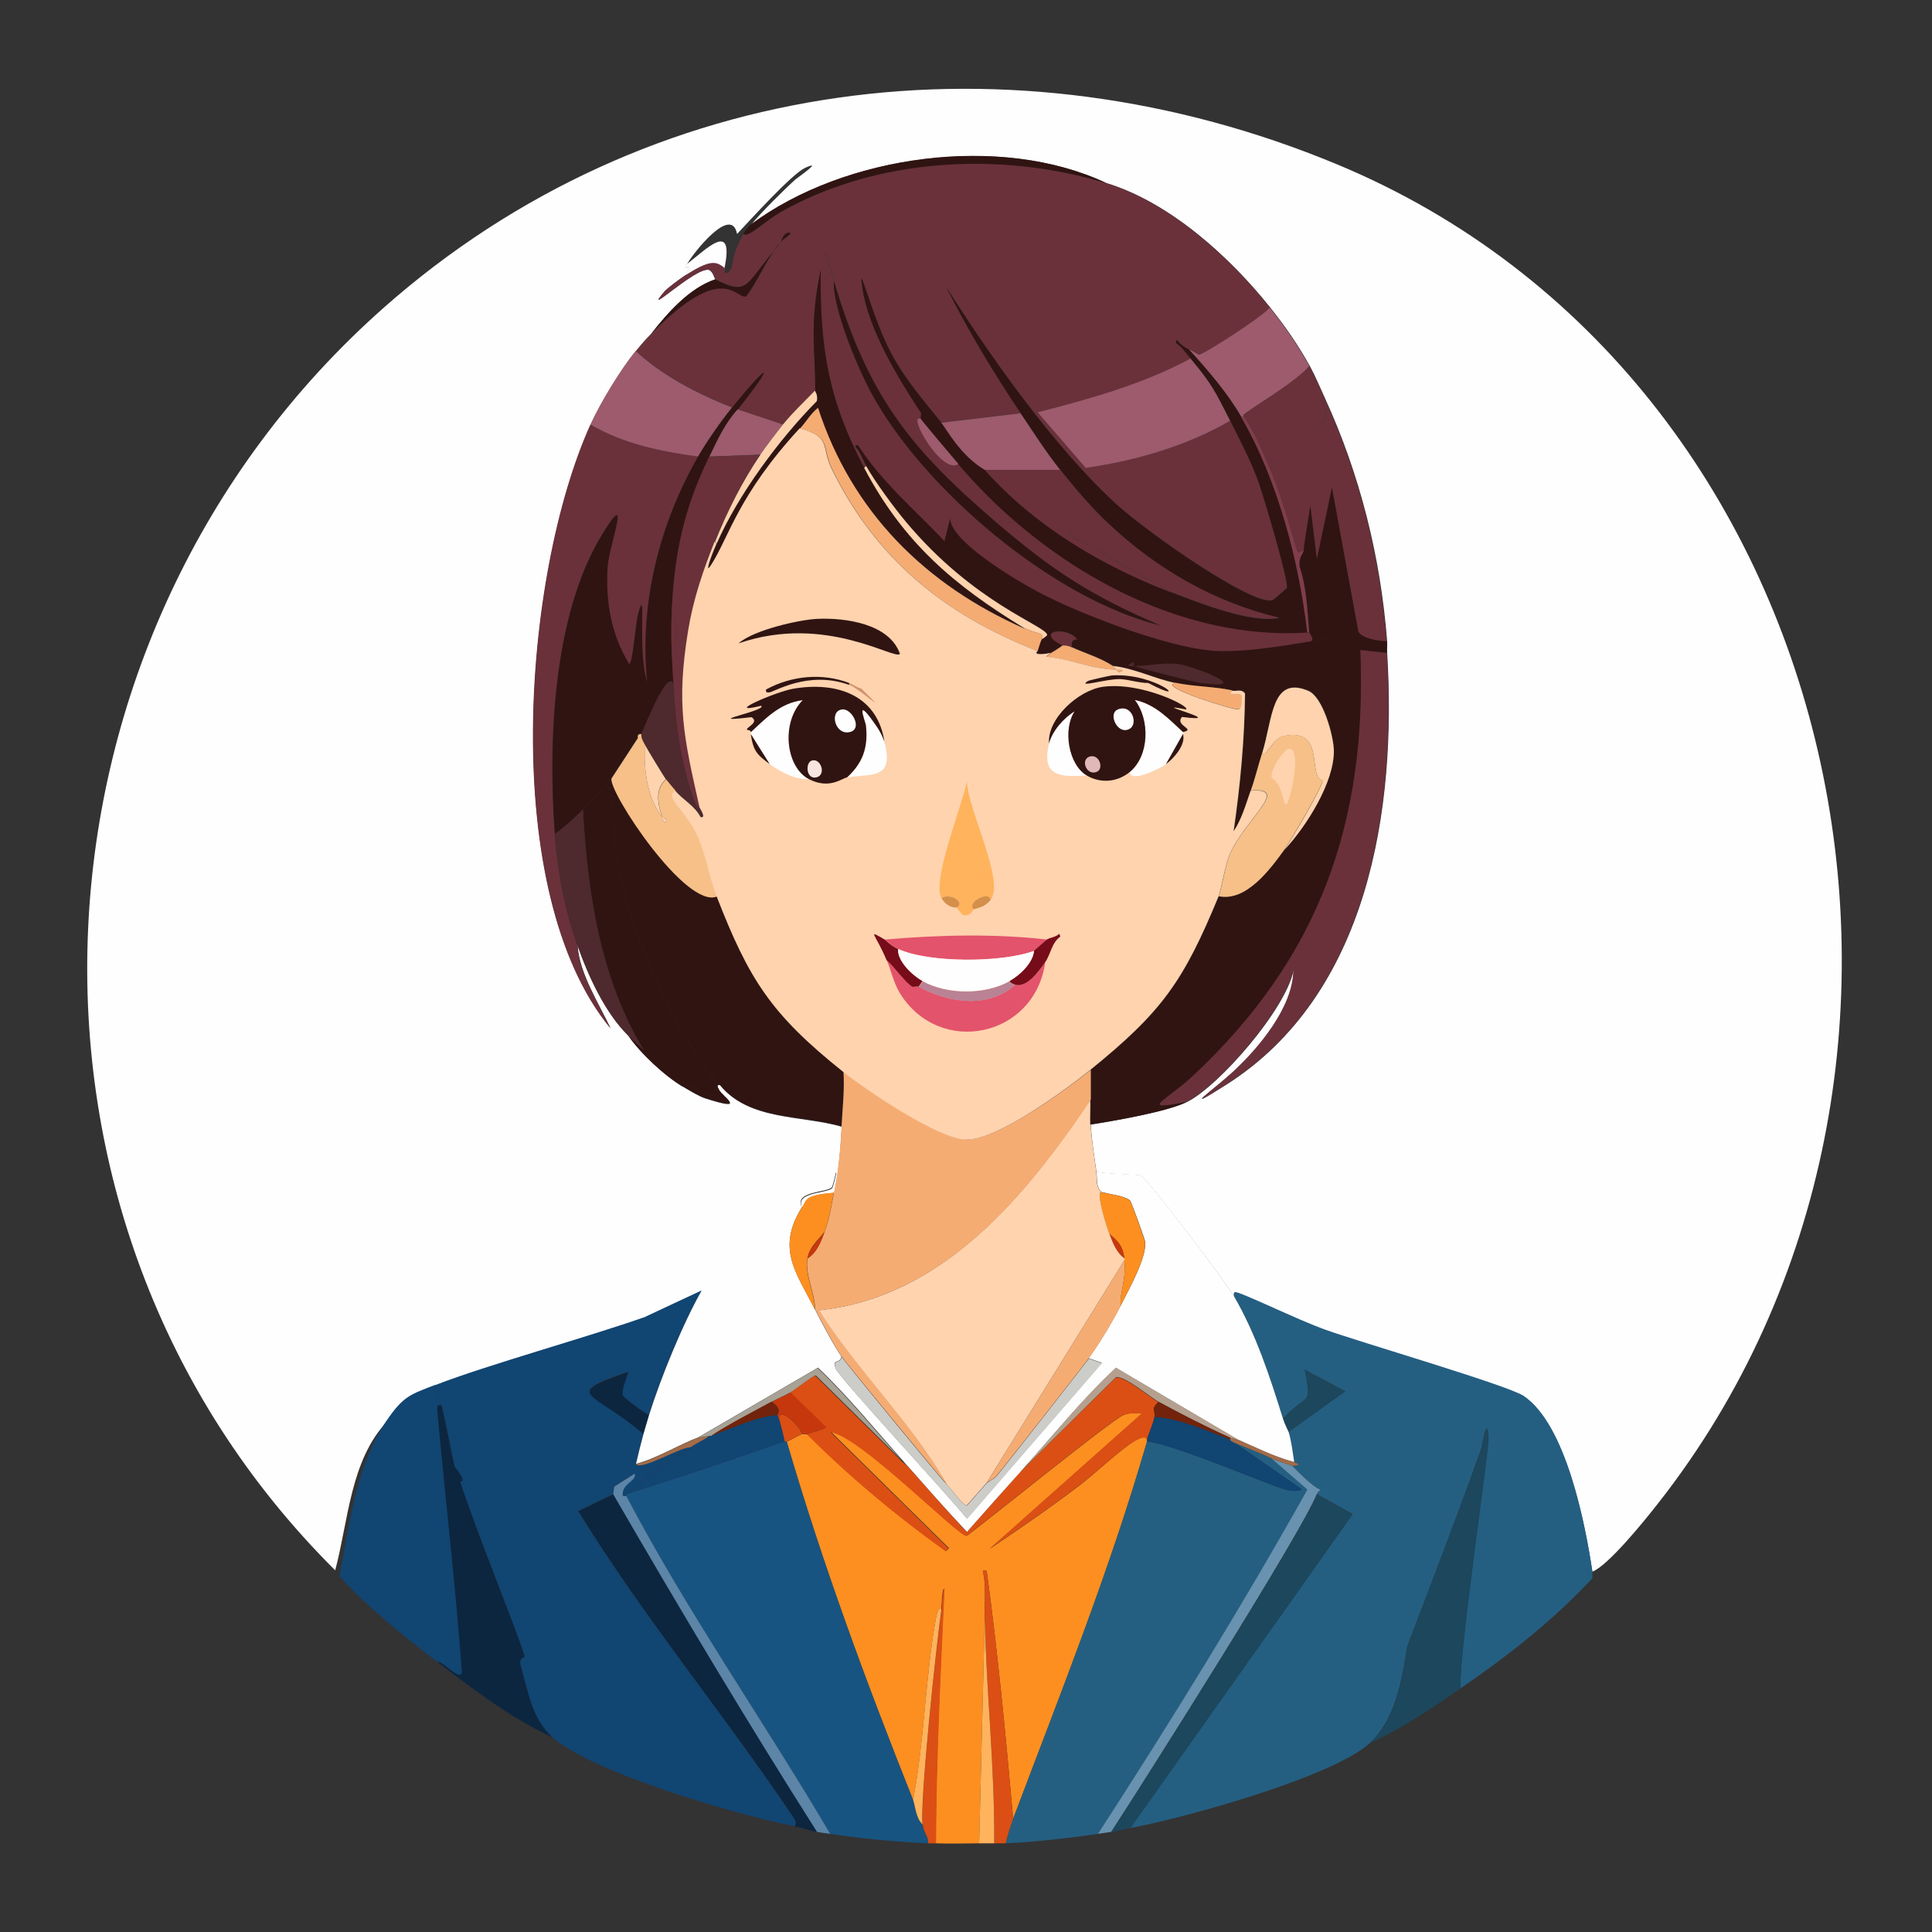 <svg xmlns="http://www.w3.org/2000/svg" id="Layer_1" viewBox="0 0 100 100"><rect x="0" y="0" width="100" height="100" fill="#333333" stroke="none"/><defs><style>      .cls-1 {        fill: #185481;      }      .cls-2 {        fill: #a46c48;      }      .cls-3 {        fill: #6a313a;      }      .cls-4 {        fill: #d48f4b;      }      .cls-5 {        fill: #fed3ae;      }      .cls-6 {        fill: #1c475d;      }      .cls-7 {        fill: #ba8295;      }      .cls-8 {        fill: #803d4b;      }      .cls-9 {        fill: #e3536b;      }      .cls-10 {        fill: #6892af;      }      .cls-11 {        fill: #245f82;      }      .cls-12 {        fill: #760c19;      }      .cls-13 {        fill: #a8a295;      }      .cls-14 {        fill: #9d5b6d;      }      .cls-15 {        fill: #d0936b;      }      .cls-16 {        fill: #0c2640;      }      .cls-17 {        fill: #f5ac73;      }      .cls-18 {        fill: #e1b8b8;      }      .cls-19 {        fill: #f8e5df;      }      .cls-20 {        fill: #fefeff;      }      .cls-21 {        fill: #ffb35c;      }      .cls-22 {        fill: #fd8f20;      }      .cls-23 {        fill: #db4f14;      }      .cls-24 {        fill: #f6c088;      }      .cls-25 {        fill: #b5a08f;      }      .cls-26 {        fill: #ccccc9;      }      .cls-27 {        fill: #4e292d;      }      .cls-28 {        fill: #5c85a7;      }      .cls-29 {        fill: #73230b;      }      .cls-30 {        fill: #114572;      }      .cls-31 {        fill: #c7370d;      }      .cls-32 {        fill: #301412;      }    </style></defs><g id="Generative_Object"><g><path class="cls-20" d="M82.42,81.35c-.38-2.5-1.37-7.61-3.56-9.08-.8-.54-8.51-2.79-10.25-3.42-1.49-.53-4.44-1.99-4.69-1.95-.07.01-.05.14-.05.2-.41-.71-4.47-6.1-4.83-6.25-.17-.07-1.68-.06-2.29-.2-.11-.8-.25-1.63-.29-2.44,1.27-.2,3.96-.67,4.98-1.17,1.65-.82,5.14-4.82,5.52-6.84,0,1.94-1.83,4.11-3.22,5.37-.87.78-2.77,2.16-.29.59,7.39-4.68,8.85-14.27,8.35-22.36-.01-.19.01-.39,0-.59-.34-4.38-1.4-8.63-3.22-12.6-.26-.56-.48-1.11-.78-1.66-.61-1.1-1.27-2.05-2.05-3.03-2.1-2.63-5.2-5.45-8.5-6.45-5.44-2.55-13.5-1.46-18.36,2.15.44-.56,1.73-1.84,2.29-2.34.08-.07,1.49-1.05.49-.59-.69.32-2.82,2.68-3.52,3.42-.29-1.52-2.25.96-2.59,1.56-.28.51.45-.29-.1.59-.23.14-.95.68-1.07.83-1.23,1.45,1.58-1.26,2.29-1.12.2.04.32.47.34.49-1.36.47-2.45,1.73-3.32,2.83-.35.35-.47.5-.78.88-.78.96-1.83,2.68-2.34,3.81-3.51,7.76-4.78,24.21,1.03,31.25-.6-1.27-1.63-2.86-1.71-4.3.56,1.59,1.43,3.5,2.64,4.69.62.9,1.89,2.09,2.83,2.64.31.18.79.48,1.12.59,2.27.73.91-.06.73-.44-.07-.15-.14-.27.05-.24,1.52,1.85,4.17,1.54,6.3,2.15-.07,1.19-.14,2.2-.39,3.42-1.55.14-1.38.34-1.66.78-.41-.84,1.32-.74,1.56-1.03.03-.03.22-.75.2-.78-.07-.09-2.19.1-2.29.15-.41.16-4.2,5.21-4.64,5.96l-2.93,1.37c-3.01,1.05-8.22,2.49-10.84,3.52-1.33.52-1.66.57-2.54,1.86-1.91,2.01-2.01,5.16-2.69,7.71C-.97,63.07.72,32.85,19.87,15.92,33.57,3.81,52.42,1.54,69.19,8.5c26.58,11.03,34.27,46.84,16.65,69.29-.75.96-2.6,3.24-3.42,3.56Z"></path><g><g><path class="cls-11" d="M82.42,81.35v.34c-2.04,2.19-4.37,4.02-6.84,5.71-.04-2.14,1.51-12.38,1.46-13.04-.09-1.17-.32.49-.39.68-1.22,3.4-2.51,6.78-3.81,10.16-.28,1.74-.61,3.8-1.95,5.03-1.9,1.74-9.64,3.89-12.4,4.39l11.52-16.26-1.86-1.03c.04-.11.11-.17.2-.24-.49-.16-1.38-1.17-1.46-1.22.65-.07.1-.17.1-.2-.08-.51-.15-1.06-.29-1.56l2.93-2.1-2.1-1.12c.4,2.01.11,1.17-1.12,2.54-.68-2.18-1.39-4.36-2.54-6.35,0-.06-.02-.19.05-.2.25-.04,3.2,1.42,4.69,1.95,1.75.63,9.45,2.88,10.25,3.42,2.19,1.47,3.19,6.59,3.56,9.08Z"></path><path class="cls-30" d="M33.4,68.16c-.21.26-.77,2.32-.88,2.83-3.54,1.22-1.84.97.78,3.22-.14.51-.27,1.05-.39,1.56.35.32,2.27-.87,2.83-.88-1.13.77-2.29,1.55-3.32,2.44v.1s-.15.04-.2-.05c-.03-.64.73-.7.63-1.12l-1.07.68-.05.39-1.81.88c3.34,5.44,7.52,10.46,11.08,15.77.1.15.27.34.1.54-2.92-.57-10.4-2.75-12.5-4.59-1.06-.93-1.29-2.43-1.66-3.76-.11-.39.24-.32.2-.49-.29-1.02-2.57-6.63-3.32-8.98-.02-.06.43.11-.29-.78-.24-1.06-.41-2.13-.68-3.17-.09-.36-.27-.7-.29-1.07,2.62-1.02,7.83-2.46,10.84-3.52Z"></path><path class="cls-22" d="M59.37,74.51s0,.07,0,.1c-1.92,6.65-4.49,13.07-6.93,19.53-.38-4.29-.79-8.58-1.37-12.84h-.2c.19.81.08,1.67.1,2.49l-.29,11.62c-.76,0-1.48.03-2.25,0,.02-4.4.24-8.81.44-13.18-.12,0-.13.97-.15,1.07-.19-.08-.26.33-.29.54-.52,2.85-.6,6.43-1.17,9.33-2.43-6.1-4.7-12.25-6.54-18.55.14-.05.64-.34.78-.39.07-.03.22.03.29,0,2.22,2.22,4.63,4.23,7.18,6.05l.15-.15-6.1-6.01c1.53.21,6.59,5.4,7.03,5.37,1.23-.91,7.51-6.02,8.11-6.25.34-.13.62-.1.98-.1l-7.91,7.03c1.59-1.07,3.17-2.16,4.69-3.32,1.15-.88,3.23-2.97,3.47-2.34Z"></path><path class="cls-1" d="M40.62,74.61s.07.01.1,0c1.84,6.31,4.11,12.46,6.54,18.55.11.28.14.95.49,1.27.04.44.29.59.29.98-1.68-.08-3.42-.24-5.08-.49-3.43-5.85-7.39-11.47-10.55-17.48v-.1c2.75-.86,5.48-1.79,8.2-2.73Z"></path><path class="cls-11" d="M63.96,74.71c.62.26,1.25.48,1.86.78l1.86,1.61c-3.4,6.07-7.06,11.98-10.84,17.82-1.58.22-3.19.42-4.79.49.11-.41.24-.87.39-1.27,2.44-6.46,5.01-12.88,6.93-19.53,1.63.2,6.62,2.42,7.37,2.54.25.04.74.01.59-.1l-3.37-2.34Z"></path><path class="cls-30" d="M22.85,72.75c-.23-.04-.22.1-.2.34.41,4.49.94,8.98,1.27,13.48-.14.48-.94-.58-1.27-.54-1.79-1.37-3.55-2.77-5.08-4.44.53-2.7.85-5.74,2.44-8.06.88-1.28,1.21-1.34,2.54-1.86.03.38.2.71.29,1.07Z"></path><path class="cls-16" d="M22.85,72.75c.27,1.05.44,2.12.68,3.17.72.89.27.72.29.78.75,2.35,3.03,7.96,3.32,8.98.05.17-.3.09-.2.49.37,1.33.6,2.83,1.66,3.76-2.17-1.01-4.07-2.46-5.96-3.91.33-.04,1.13,1.02,1.27.54-.33-4.5-.86-8.99-1.27-13.48-.02-.24-.04-.39.2-.34Z"></path><path class="cls-6" d="M75.59,87.4c-1.5,1.03-3.02,2.07-4.69,2.83,1.34-1.23,1.68-3.29,1.95-5.03,1.29-3.37,2.59-6.76,3.81-10.16.07-.19.31-1.85.39-.68.05.65-1.5,10.9-1.46,13.04Z"></path><path class="cls-16" d="M42.29,94.82c-.39-.06-.79-.22-1.17-.29.17-.19,0-.39-.1-.54-3.57-5.31-7.74-10.33-11.08-15.77l1.81-.88c3.41,5.89,6.9,11.73,10.55,17.48Z"></path><path class="cls-6" d="M58.5,94.63c-.32.06-.65.14-.98.2,1.91-2.94,9.86-15.48,10.64-17.48l1.86,1.03-11.52,16.26Z"></path><path class="cls-10" d="M66.89,75.88c.08.05.98,1.06,1.46,1.22-.08.08-.15.13-.2.24-.79,2-8.73,14.54-10.64,17.48-.23.04-.45.06-.68.1,3.78-5.84,7.44-11.75,10.84-17.82l-1.86-1.61c.26.13.89.28,1.07.39Z"></path><path class="cls-28" d="M32.42,77.44c3.16,6.01,7.11,11.63,10.55,17.48-.22-.03-.46-.06-.68-.1-3.65-5.75-7.14-11.59-10.55-17.48l.05-.39,1.07-.68c.09.42-.66.48-.63,1.12.04.09.19.03.2.05Z"></path><path class="cls-23" d="M52.44,94.14c-.15.4-.28.85-.39,1.27-.19,0-.39,0-.59,0,.03-3.88-.4-7.75-.49-11.62-.02-.82.09-1.68-.1-2.49h.2c.58,4.26.99,8.55,1.37,12.84Z"></path><path class="cls-23" d="M48.44,95.41c-.13,0-.26,0-.39,0,0-.39-.25-.54-.29-.98-.14-1.33.69-9.22.98-11.13.01-.1.03-1.07.15-1.07-.2,4.38-.42,8.79-.44,13.18Z"></path><path class="cls-21" d="M51.46,95.41c-.26,0-.53,0-.78,0l.29-11.62c.09,3.87.52,7.74.49,11.62Z"></path><path class="cls-30" d="M33.59,73.24c-.24-.09-1.34-.93-1.37-1.03-.08-.28.21-.86.29-1.22.11-.51.67-2.57.88-2.83l2.93-1.37c-.98,1.7-2.15,4.56-2.73,6.45Z"></path><path class="cls-6" d="M66.7,74.12s-.2-.39-.29-.68c1.23-1.36,1.52-.53,1.12-2.54l2.1,1.12-2.93,2.1Z"></path><path class="cls-30" d="M40.23,73.24c.07.27.09.18.1.2.1.39.22.78.29,1.17-2.72.95-5.45,1.87-8.2,2.73,1.03-.89,2.19-1.67,3.32-2.44.32-.22.67-.35.98-.59.03-.01.07.01.1,0,1.1-.39,2.28-.98,3.42-1.07Z"></path><path class="cls-16" d="M32.52,71c-.08.36-.37.94-.29,1.22.03.1,1.12.94,1.37,1.03-.1.31-.21.67-.29.98-2.62-2.25-4.32-2-.78-3.22Z"></path><path class="cls-23" d="M46.87,75.78c1.06,1.17,2.09,2.37,3.17,3.52.93-1.04,1.85-2.09,2.78-3.12l4.93-4.88c.44-.09,1.78,1.04,2.2,1.27-.42.4-.13.45-.2.78-.09.43-.27.76-.39,1.17-.23-.62-2.31,1.47-3.47,2.34-1.52,1.16-3.1,2.25-4.69,3.32l7.91-7.03c-.35,0-.63-.03-.98.1-.6.23-6.87,5.34-8.11,6.25-.44.03-5.5-5.16-7.03-5.37l6.1,6.01-.15.15c-2.55-1.82-4.96-3.84-7.18-6.05.32-.12.66-.2.98-.34l-1.86-1.81c.2-.11,1.19-.89,1.32-.88l4.64,4.59Z"></path><path class="cls-30" d="M63.67,74.51s-.03.06.29.2l3.37,2.34c.15.11-.33.14-.59.1-.76-.12-5.74-2.34-7.37-2.54,0-.03,0-.07,0-.1.12-.41.3-.74.39-1.17,1.18.05,2.75.72,3.91,1.17Z"></path><path class="cls-21" d="M48.73,83.3c-.28,1.92-1.11,9.8-.98,11.13-.35-.32-.38-.99-.49-1.27.57-2.9.65-6.48,1.17-9.33.04-.21.1-.62.29-.54Z"></path><path class="cls-31" d="M40.92,72.07l1.86,1.81c-.32.14-.65.22-.98.34-.07.03-.22-.03-.29,0,0-.28-1.17-1.49-1.17-.78,0-.01-.03.07-.1-.2-.01-.04.3-.27-.29-.68.32-.17.66-.31.98-.49Z"></path><path class="cls-23" d="M41.5,74.22c-.14.05-.64.34-.78.39-.03.01-.07-.01-.1,0-.08-.39-.19-.79-.29-1.17,0-.71,1.17.5,1.17.78Z"></path><g><path class="cls-20" d="M41.5,62.5c-1.32,2.13-.31,3.34.68,5.27.33.65.99,1.9,1.37,2.44-.06.42-.51.08-.29.63.19.48,5.95,6.69,6.79,7.76l6.98-8.06-.68-.24c.61-.86,1.18-1.8,1.66-2.73.4-.8,1.32-2.42,1.27-3.27,0-.11-.71-2.06-.78-2.15-.21-.24-1.1-.35-1.46-.44-.33-.23-.24-.7-.29-1.07.62.14,2.12.12,2.29.2.37.15,4.42,5.54,4.83,6.25,1.15,1.98,1.86,4.17,2.54,6.35.09.29.28.65.29.68.15.5.21,1.05.29,1.56-1.02-.27-1.97-.75-2.93-1.17l-6.3-3.71c-1.78,1.66-3.3,3.57-4.93,5.37-.93,1.03-1.86,2.08-2.78,3.12-1.09-1.15-2.12-2.34-3.17-3.52-1.5-1.67-2.91-3.43-4.54-4.98l-6.2,3.61c-.97.36-2.13,1.08-3.22,1.37.12-.51.25-1.05.39-1.56.09-.31.2-.67.29-.98.59-1.89,1.75-4.74,2.73-6.45.43-.75,4.23-5.79,4.64-5.96.11-.04,2.23-.24,2.29-.15.02.03-.17.75-.2.78-.24.29-1.97.19-1.56,1.03Z"></path><path class="cls-22" d="M43.16,61.72c-.14.7-.23,1.37-.49,2.05-.4.5-.77.77-.88,1.37-.15.83.39,1.82.39,2.64-.99-1.93-2-3.14-.68-5.27.28-.45.11-.64,1.66-.78Z"></path><path class="cls-2" d="M64.06,74.51c.96.42,1.91.9,2.93,1.17,0,.03.55.12-.1.2-.19-.11-.81-.26-1.07-.39-.61-.3-1.23-.52-1.86-.78-.32-.13-.28-.19-.29-.2v-.1c.08.04.31.06.39.1Z"></path><path class="cls-2" d="M36.72,74.32c-.31.23-.66.37-.98.59-.56,0-2.48,1.2-2.83.88,1.09-.29,2.25-1.01,3.22-1.37.12-.04.47-.05.59-.1Z"></path><path class="cls-26" d="M49.02,76.86c.31.33.85,1.09,1.03,1.07l1.03-1.17c.15-.12.36-.2.49-.34.3-.34,4.55-5.77,4.79-6.1l.68.24-6.98,8.06c-.84-1.07-6.6-7.28-6.79-7.76-.22-.56.23-.22.29-.63.27.38,4.93,6.07,5.47,6.64Z"></path><path class="cls-22" d="M57.03,61.72c.36.08,1.25.19,1.46.44.08.09.77,2.03.78,2.15.05.85-.87,2.47-1.27,3.27-.05-.72.29-1.19.2-2.34,0-.03,0-.07,0-.1-.08-.56-.23-.83-.78-1.27-.28-.73-.7-2.27-.39-2.15Z"></path><path class="cls-25" d="M64.06,74.51c-.08-.04-.31-.06-.39-.1-1.24-.56-2.51-1.21-3.71-1.86-.42-.23-1.76-1.36-2.2-1.27l-4.93,4.88c1.63-1.81,3.15-3.71,4.93-5.37l6.3,3.71Z"></path><path class="cls-13" d="M46.87,75.78l-4.64-4.59c-.13-.01-1.12.77-1.32.88-.31.17-.66.32-.98.49-1.05.57-2.12,1.11-3.12,1.76-.03.01-.07-.01-.1,0-.12.04-.47.05-.59.1l6.2-3.61c1.63,1.55,3.04,3.31,4.54,4.98Z"></path><path class="cls-31" d="M58.2,65.14c-.43-.31-.61-.8-.78-1.27.55.44.7.71.78,1.27Z"></path><path class="cls-29" d="M63.67,74.41v.1c-1.15-.46-2.72-1.12-3.91-1.17.07-.33-.23-.38.2-.78,1.2.65,2.47,1.3,3.71,1.86Z"></path><path class="cls-29" d="M40.23,73.24c-1.13.09-2.32.68-3.42,1.07,1-.64,2.08-1.19,3.12-1.76.59.41.28.64.29.68Z"></path></g></g><g><path class="cls-3" d="M57.23,9.47c3.29,1,6.4,3.81,8.5,6.45-.33.46-3.44,2.44-3.66,2.44-.03,0-.26-.18-.54-.29-.28-.12-.44-.27-.63-.49l-.05.15c.35.23.53.53.78.83-2.48,1.33-5.19,2.09-7.91,2.78l2.49,2.88c2.6-.38,5.19-1.12,7.47-2.44.53,1.04,1.07,2.07,1.46,3.17.23.64,1.6,5.18,1.46,5.47-.02.04-.69.62-.73.63-1.01.34-6.47-3.48-8.11-4.98-3.15-2.88-6.49-7.59-8.79-11.23,1.13,2.26,2.45,4.45,3.86,6.54l-4.1.49c-.94-1.16-1.93-2.32-2.64-3.66-1-1.91-1.72-4.99-1.46-3.32.33,2.17,1.84,4.64,3.03,6.45.03.05-.03.29,0,.34-.74-.31,1.09,2.94,1.95,2.34.94,1.09,1.93,2.09,3.03,3.03l-1.17-.1c-4.53-3.89-6.57-6.61-8.3-12.4-.39-1.31-.36-2.12-.68-.59-.63,3-.26,4.25-.29,6.25-.55.56-1.17,1.15-1.66,1.76l-2.34-.78c2.11-2.67,1.5-2.33-.29-.1-1.75-.69-3.6-1.63-4.98-2.93.31-.38.44-.53.78-.88,3.77-3.85,4.39-1.79,4.93-1.95.54-.73.91-1.6,1.42-2.34.14-.17.26-.32.39-.49.12-.15.38-.26.49-.44-.34-.13-.47.41-.49.44-.17.2-.22.24-.39.49-1.48,1.77-1.34,2.32-3.03,1.46-.03-.01-.14-.45-.34-.49-.71-.14-3.53,2.58-2.29,1.12.13-.15.85-.69,1.07-.83,1.24-.78,1.59-.79,2.05-.39.02.02-.05.26.05.29.54-.18.1-.7.93-2.05.21.26,1.07-.65,2-1.17,4.96-2.78,11.34-3.1,16.75-1.46Z"></path><path class="cls-32" d="M33.01,38.18l-1.37,2.1c-.14.71,3.87,6.79,5.47,6.1,1.67,4.3,2.81,6.1,6.54,9.08.06.95-.04,1.89-.1,2.83-2.13-.61-4.78-.3-6.3-2.15-.19-.02-.12.1-.05.24.18.38,1.54,1.17-.73.44-.33-.11-.81-.4-1.12-.59-.14-.33,1.37.49,1.61.49.27,0,.02-.78-.05-.93-.11-.22-1.34-1.84-1.86-2.83-1.3-2.48-2.46-5.26-3.03-8.01-.27-1.33-.24-2.67-.39-4,0-.02-.19-.35-.29-.34.07-.1.92-1.71,1.17-2.1.24-.36.47-.32.49-.34Z"></path><path class="cls-3" d="M36.13,23.63c-2.01,3.49-3.04,7.63-2.64,11.67-.54-1.61,0-5.41-.49-3.42-.11.45-.26,2.48-.44,2.49-.93-1.49-1.24-3.28-1.12-5.03.08-1.16,1.3-4.27-.29-1.66-2.54,4.16-2.79,10.71-2.44,15.48.15,2,.51,3.87,1.17,5.76.08,1.44,1.11,3.03,1.71,4.3-5.8-7.04-4.54-23.49-1.03-31.25,1.69,1,3.64,1.4,5.57,1.66Z"></path><path class="cls-3" d="M71.78,33.79c.5,8.09-.96,17.68-8.35,22.36-2.48,1.57-.57.2.29-.59,1.39-1.26,3.22-3.43,3.22-5.37-.38,2.02-3.87,6.02-5.52,6.84-2.62.53-1.02-.09.34-1.37,6.52-6.11,9-13.08,8.64-22.02l1.37.15Z"></path><path class="cls-32" d="M35.35,56.25c-.94-.55-2.21-1.73-2.83-2.64.27.26.59.49.83.78-2.25-3.66-2.95-8.17-3.17-12.5.37-.36.86-.86,1.17-1.27.1,0,.29.32.29.34.15,1.33.12,2.67.39,4,.56,2.75,1.73,5.53,3.03,8.01.52.99,1.75,2.61,1.86,2.83.07.15.31.92.05.93-.24,0-1.75-.82-1.61-.49Z"></path><path class="cls-3" d="M68.55,20.61c1.82,3.97,2.88,8.22,3.22,12.6-.37,0-1.29-.14-1.46-.49l-1.37-7.47-.78,3.71-.34-2.78c-.1.79-.27,1.55-.34,2.34-.21-.04-.21.15-.29.05-.15-.17-.61-2.28-1.46-4.35.68-.26,2.88-2.21,2.93-2.78.03-.33-.51-.89-.1-.83Z"></path><path class="cls-14" d="M37.89,21.09c-.59.73-1.29,1.73-1.76,2.54-1.93-.26-3.88-.66-5.57-1.66.51-1.13,1.56-2.85,2.34-3.81,1.38,1.29,3.23,2.24,4.98,2.93Z"></path><path class="cls-14" d="M67.77,18.95c-.75.88-3.15,2.25-3.42,2.54,0,0,.02.11-.1.1-.75-1.28-1.74-2.43-2.73-3.52.27.12.51.29.54.29.22,0,3.33-1.99,3.66-2.44.78.98,1.44,1.93,2.05,3.03Z"></path><path class="cls-27" d="M32.52,53.61c-1.21-1.19-2.08-3.1-2.64-4.69-.66-1.89-1.02-3.76-1.17-5.76.52-.38,1.01-.82,1.46-1.27.23,4.33.92,8.84,3.17,12.5-.24-.29-.56-.52-.83-.78Z"></path><path class="cls-3" d="M68.55,20.61c-.41-.06.13.5.1.83-.05.58-2.24,2.52-2.93,2.78-.39-.94-.77-1.89-1.37-2.73.27-.29,2.67-1.66,3.42-2.54.3.55.52,1.1.78,1.66Z"></path><path class="cls-32" d="M57.23,9.47c-5.41-1.64-11.79-1.31-16.75,1.46-.93.52-1.79,1.43-2,1.17.23-.38.32-.4.39-.49,4.86-3.61,12.92-4.7,18.36-2.15Z"></path><path class="cls-32" d="M33.69,17.29c.87-1.1,1.96-2.36,3.32-2.83,1.69.86,1.55.31,3.03-1.46-.51.74-.88,1.62-1.42,2.34-.54.17-1.16-1.9-4.93,1.95Z"></path><path class="cls-20" d="M37.5,13.87c-.46-.4-.81-.39-2.05.39.54-.87-.19-.08.1-.59.98-.74,2.47-2.32,1.95.2Z"></path><path class="cls-32" d="M38.18,21.19c-.65.71-1.05,1.58-1.46,2.44-1.34,2.74-1.83,5.12-1.95,8.2-.05,1.19.02,2.42.1,3.61-.27-.88-1.38,1.88-1.66,2.54-.28-.04-.17.15-.2.2-.02.03-.25-.02-.49.34-.26.39-1.1,2-1.17,2.1-.31.41-.8.91-1.17,1.27-.46.45-.94.89-1.46,1.27-.35-4.77-.1-11.32,2.44-15.48,1.59-2.61.37.5.29,1.66-.12,1.75.19,3.54,1.12,5.03.18-.01.33-2.04.44-2.49.5-1.99-.05,1.81.49,3.42-.41-4.04.63-8.18,2.64-11.67.47-.81,1.17-1.81,1.76-2.54,1.8-2.23,2.4-2.57.29.1Z"></path><path class="cls-3" d="M43.16,14.55c-.07,1.38,1.23,4.49,1.95,5.81,2.69,4.95,9.38,10.64,14.94,12.01-3.64-1.56-5.64-2.88-8.59-5.42l1.17.1c4.11,3.52,9.52,6.02,15.04,5.66h.1c.01.14.27.29.1.49-1.55.26-3.65.61-5.18.49-2.35-.18-7-1.96-9.13-3.12-1.13-.62-4.35-2.53-4.39-3.71l-.29,1.17c-1.54-1.62-3.27-3.08-4.49-4.98l-.15.05c.28.29.4.68.59,1.03l-.1.1c-1.86-3.52-2.3-6.25-2.25-10.25.32-1.53.29-.72.68.59Z"></path><path class="cls-32" d="M48.73,21.88c.28.35,1,1.71,2.25,2.44,2.57,2.9,6.08,4.98,9.67,6.35,1.49.57,4.12,1.62,5.57,1.32-3.31-.78-6.33-2.51-8.79-4.83-.9-.85-1.77-1.86-2.54-2.83-.74-.93-1.39-1.95-2.05-2.93-1.41-2.1-2.73-4.29-3.86-6.54,2.3,3.65,5.64,8.35,8.79,11.23,1.64,1.5,7.1,5.32,8.11,4.98.05-.02.71-.59.73-.63.13-.29-1.23-4.82-1.46-5.47-.4-1.1-.94-2.13-1.46-3.17-.78-1.52-.92-1.87-2.05-3.22-.25-.3-.44-.6-.78-.83l.05-.15c.2.22.36.37.63.49.99,1.09,1.99,2.24,2.73,3.52,1.86,3.19,2.99,7.47,3.42,11.13-5.52.36-10.93-2.15-15.04-5.66-1.09-.93-2.09-1.93-3.03-3.03-.38-.45-1.82-2.15-1.95-2.34-.03-.05.03-.29,0-.34-1.19-1.8-2.7-4.27-3.03-6.45-.25-1.67.46,1.41,1.46,3.32.7,1.34,1.7,2.5,2.64,3.66Z"></path><path class="cls-14" d="M63.67,21.78c-2.28,1.32-4.87,2.06-7.47,2.44l-2.49-2.88c2.72-.7,5.43-1.45,7.91-2.78,1.13,1.35,1.27,1.7,2.05,3.22Z"></path><path class="cls-32" d="M44.73,24.22c2.03,3.85,4.63,6.07,8.3,8.3-5.13-2.26-8.94-6.04-10.69-11.43-.37.3-.61.73-.93,1.07-3.2,3.47-3.66,5.64-4.59,7.08-.31.48-.07-.29.29-1.12,1.09-2.52,3.24-5.41,5.18-7.37.06-.35-.1-.49-.1-.54.04-2-.34-3.25.29-6.25-.05,4.01.39,6.73,2.25,10.25Z"></path><path class="cls-14" d="M54.88,24.32h-3.91c-1.25-.73-1.97-2.1-2.25-2.44l4.1-.49c.66.98,1.31,2,2.05,2.93Z"></path><path class="cls-32" d="M51.46,26.95c2.96,2.54,4.95,3.86,8.59,5.42-5.56-1.37-12.25-7.06-14.94-12.01-.72-1.32-2.02-4.43-1.95-5.81,1.73,5.79,3.77,8.51,8.3,12.4Z"></path><path class="cls-14" d="M40.53,21.97c-.29.35-.93,1.2-1.17,1.56l-2.64.1c.42-.86.81-1.73,1.46-2.44l2.34.78Z"></path><path class="cls-5" d="M37.11,28.13l-.1-.1c.63-1.56,1.4-3.1,2.34-4.49.24-.36.89-1.21,1.17-1.56.49-.61,1.11-1.19,1.66-1.76,0,.05.16.18.1.54-1.94,1.96-4.08,4.85-5.18,7.37Z"></path><path class="cls-14" d="M47.66,21.68c.13.19,1.57,1.9,1.95,2.34-.87.59-2.7-2.66-1.95-2.34Z"></path><path class="cls-32" d="M40.43,12.5s.15-.57.49-.44c-.11.18-.37.29-.49.44Z"></path><path class="cls-32" d="M40.04,12.99c.17-.25.22-.29.39-.49-.14.17-.25.32-.39.49Z"></path><path class="cls-32" d="M62.7,33.69c-1.16.65-6.49-.78-6.93-.59-.51-.72-2.29-.46-.78.29-.07.08-.55.38-.59.39-.15.04-.99.18-.68-.1.04-.15.14-.48.2-.59,0-.02.3-.18.29-.24-.06-.47-3.77-1.61-7.32-5.86-.61-.73-1.6-2.06-2.05-2.88-.19-.34-.3-.74-.59-1.03l.15-.05c1.22,1.9,2.95,3.36,4.49,4.98l.29-1.17c.04,1.18,3.27,3.1,4.39,3.71,2.13,1.17,6.78,2.94,9.13,3.12Z"></path><path class="cls-32" d="M70.31,32.71c-.8.2-1.63.35-2.44.49.17-.2-.09-.35-.1-.49-.09-1.08-.13-2.28-.49-3.37-.09-.47.19-.73.2-.83.07-.79.24-1.56.34-2.34l.34,2.78.78-3.71,1.37,7.47Z"></path><path class="cls-3" d="M55.76,33.11c-.08.03-.34-.05-.29.39-.31-.14-.47-.09-.49-.1-1.51-.75.27-1.01.78-.29Z"></path><g><path class="cls-32" d="M71.78,33.2c.01.19-.01.39,0,.59l-1.37-.15c.36,8.94-2.13,15.92-8.64,22.02-1.36,1.28-2.96,1.9-.34,1.37-1.02.51-3.71.97-4.98,1.17-.02-.42.02-.85,0-1.27v-1.56c3.74-3.03,4.83-4.61,6.64-8.98,1.42.29,2.65-1.39,3.42-2.44,1.11-1.19,2.57-3.49,2.54-5.13-.01-.75-.56-2.76-1.32-3.08-1.92-.81-1.85,1.44-2.39,3.22-.2.66-.35,1.3-.59,1.95-.25.71-.46,1.46-.88,2.1.34-2.36.57-4.74.59-7.13-.18-.26-.46-.1-.68-.15-.95-.2-1.97-.19-2.93-.39-1.08-.22-2.11-.75-3.22-.88-.67-.44-1.43-.65-2.15-.98-.05-.44.22-.36.29-.39.45-.19,5.77,1.23,6.93.59,1.53.12,3.62-.23,5.18-.49.82-.14,1.64-.29,2.44-.49.17.35,1.09.49,1.46.49Z"></path><path class="cls-27" d="M58.69,34.47c.74.01,1.54-.2,2.29-.1.78.1,4.06,1.36,1.17.98-.39-.05-2.93-.7-3.47-.88Z"></path><path class="cls-27" d="M58.69,34.47c-.11,0-.27.03-.29-.05l.24-.15c.08.02.04.19.05.2Z"></path></g><path class="cls-8" d="M65.72,24.22c.86,2.07,1.32,4.17,1.46,4.35.08.1.09-.08.29-.05,0,.1-.29.36-.2.83.36,1.09.39,2.29.49,3.37h-.1c-.42-3.66-1.55-7.94-3.42-11.13.12.01.09-.09.1-.1.59.84.98,1.79,1.37,2.73Z"></path><path class="cls-3" d="M37.01,28.03c-.6,1.49-1.11,3-1.37,4.59-1.1,1.65-.35-.41-.88-.78.12-3.08.61-5.46,1.95-8.2l2.64-.1c-.95,1.39-1.72,2.93-2.34,4.49Z"></path><path class="cls-27" d="M34.86,35.45c.08,1.17.17,2.31.39,3.47.1.54.68,3.04.98,2.88,0,.03.38.58.05.49-.3-.57-.91-.9-1.32-1.37-.12-.14-.39-.46-.49-.59-.07-.09-.97-1.55-1.07-1.76-.1-.18-.23-.36-.2-.59.28-.65,1.39-3.42,1.66-2.54Z"></path><path class="cls-5" d="M53.91,33.11c.19-.38-.14-.26-.88-.59-3.67-2.23-6.27-4.45-8.3-8.3l.1-.1c.46.82,1.44,2.15,2.05,2.88,3.55,4.25,7.26,5.39,7.32,5.86,0,.06-.28.23-.29.24Z"></path><path class="cls-3" d="M54.88,24.32c.77.97,1.64,1.98,2.54,2.83-.34.39-2.16.05-2.05.54l5.27,2.98c-3.59-1.37-7.1-3.45-9.67-6.35h3.91Z"></path><path class="cls-3" d="M60.64,30.66l-5.27-2.98c-.11-.49,1.71-.15,2.05-.54,2.46,2.32,5.48,4.05,8.79,4.83-1.45.3-4.07-.75-5.57-1.32Z"></path></g><g><path class="cls-5" d="M56.45,58.2c.04.81.19,1.64.29,2.44.05.37-.04.85.29,1.07-.31-.12.12,1.42.39,2.15.18.47.35.96.78,1.27,0,.03,0,.07,0,.1l-7.13,11.52-1.03,1.17c-.18.02-.72-.75-1.03-1.07-1.88-3.26-4.64-5.88-6.64-9.03,6.4-.65,10.72-5.91,14.06-10.89.02.42-.02.85,0,1.27Z"></path><path class="cls-17" d="M56.45,56.93c-3.34,4.98-7.67,10.23-14.06,10.89,2,3.15,4.76,5.77,6.64,9.03-.53-.57-5.2-6.26-5.47-6.64-.38-.54-1.03-1.79-1.37-2.44,0-.82-.54-1.81-.39-2.64.5-.32.69-.87.88-1.37.26-.68.35-1.35.49-2.05.25-1.22.32-2.23.39-3.42.05-.94.16-1.88.1-2.83,1.18.95,4.98,3.51,6.4,3.52,1.6,0,5.1-2.56,6.4-3.61v1.56Z"></path><path class="cls-17" d="M58.01,67.58c-.48.94-1.05,1.87-1.66,2.73-.24.34-4.49,5.76-4.79,6.1-.12.14-.34.22-.49.34l7.13-11.52c.09,1.15-.25,1.62-.2,2.34Z"></path><path class="cls-5" d="M66.5,43.95c.27-.36,2.03-3.34,1.95-3.56-.8-.19.19-2.75-2-2.29-.6.12-.94,1.16-1.12.88.55-1.78.47-4.03,2.39-3.22.76.32,1.3,2.32,1.32,3.08.03,1.64-1.42,3.93-2.54,5.13Z"></path><path class="cls-17" d="M63.77,35.74c-.27.37.37.08.49.24.02.03.09.65-.15.73-.19.07-4.21-1.17-3.27-1.37.96.2,1.98.19,2.93.39Z"></path><path class="cls-17" d="M55.47,33.5c.72.33,1.48.54,2.15.98.02.01.16.17.2.2-1.62-.1-2.19-.54-3.66-.68l.24-.2s.52-.31.59-.39c.02.01.18-.04.49.1Z"></path><path class="cls-31" d="M41.8,65.14c.11-.59.48-.86.88-1.37-.19.5-.38,1.05-.88,1.37Z"></path><path class="cls-24" d="M33.2,37.99c-.03.22.1.4.2.59-.1,1.22.1,2.77.88,3.71.01.01-.05.16.15.29.17-.18-.14-.28-.15-.29-.23-.66-.38-1.44.2-1.95.1.13.37.45.49.59-.57.38.54,1,1.17,2.39.44.97.59,2.09.98,3.08-1.6.69-5.61-5.39-5.47-6.1l1.37-2.1s-.08-.24.2-.2Z"></path><path class="cls-3" d="M35.64,32.62c-.63,3.83-.23,5.54.59,9.18-.3.16-.87-2.34-.98-2.88-.22-1.16-.31-2.29-.39-3.47-.08-1.19-.15-2.42-.1-3.61.52.38-.22,2.43.88.78Z"></path><path class="cls-17" d="M53.03,32.52c.74.33,1.07.2.88.59-.06.11-.15.43-.2.59-4.8-1.87-8.37-4.77-10.64-9.42-.57-1.16.02-1.65-1.66-2.1.32-.35.55-.77.93-1.07,1.75,5.39,5.56,9.17,10.69,11.43Z"></path><g><path class="cls-24" d="M66.5,43.95c-.76,1.05-1.99,2.73-3.42,2.44.13-.3.35-1.66.59-2.2.82-1.83,3.15-3.46,1.07-3.27.23-.65.38-1.3.59-1.95.19.28.53-.76,1.12-.88,2.19-.45,1.2,2.1,2,2.29.07.23-1.69,3.2-1.95,3.56Z"></path><path class="cls-5" d="M66.65,38.77c.69-.16.27,1.85.15,2.29-.43,1.53-.22-.42-.98-.78-.11-.44.65-1.47.83-1.51Z"></path></g><path class="cls-5" d="M34.47,40.33c-.58.51-.43,1.29-.2,1.95-.77-.94-.97-2.49-.88-3.71.11.21,1,1.67,1.07,1.76Z"></path><path class="cls-5" d="M34.28,42.29s.32.11.15.29c-.2-.13-.14-.28-.15-.29Z"></path><g><path class="cls-5" d="M53.71,33.69c-.31.27.53.14.68.1l-.24.2c1.47.14,2.05.59,3.66.68.01,0,.02.21.29.05-.07-.1-.26-.02-.29-.05-.03-.03-.18-.18-.2-.2,1.11.12,2.14.66,3.22.88-.94.19,3.08,1.43,3.27,1.37.23-.08.17-.7.15-.73-.11-.16-.76.12-.49-.24.22.05.51-.11.68.15-.02,2.39-.25,4.77-.59,7.13.42-.63.63-1.39.88-2.1,2.07-.19-.26,1.44-1.07,3.27-.24.54-.46,1.89-.59,2.2-1.81,4.38-2.9,5.95-6.64,8.98-1.3,1.05-4.8,3.62-6.4,3.61-1.42,0-5.21-2.57-6.4-3.52-3.73-2.98-4.87-4.78-6.54-9.08-.39-.99-.54-2.11-.98-3.08-.63-1.39-1.74-2.01-1.17-2.39.4.47,1.02.79,1.32,1.37.33.09-.04-.46-.05-.49-.82-3.64-1.22-5.35-.59-9.18.26-1.59.77-3.1,1.37-4.59l.1.1c-.36.83-.61,1.61-.29,1.12.93-1.44,1.39-3.61,4.59-7.08,1.68.45,1.09.94,1.66,2.1,2.28,4.66,5.85,7.55,10.64,9.42Z"></path><g><path class="cls-32" d="M42.33,32.03c1.45-.06,3.71.26,4.25,1.81-.2.38-3.84-2.1-8.35-.54.75-.68,3.13-1.23,4.1-1.27Z"></path><g><path class="cls-21" d="M51.27,46.58c0-.48-1.23.06-.88.49-.03.01-.13.38-.54.29-.11-.05-.32-.38-.34-.39.47-.23-.29-.78-.78-.49-.51-.92,1.07-4.76,1.32-6.05,0,1.39,1.99,5.18,1.22,6.15Z"></path><path class="cls-4" d="M51.27,46.58c-.31.4-.72.42-.88.49-.36-.43.87-.97.88-.49Z"></path><path class="cls-4" d="M49.51,46.97s-.48.05-.78-.49c.49-.29,1.26.26.78.49Z"></path></g><path class="cls-15" d="M43.95,35.45v-.1c.21.08.41.24.63.29,1.67,1.64-.06.02-.63-.2Z"></path><path class="cls-17" d="M57.81,34.67s.22-.05.29.05c-.27.16-.28-.05-.29-.05Z"></path><g><path class="cls-20" d="M41.89,40.33c-.7.04-1.5-.37-2.05-.78l-.98-1.56s0-.07,0-.1c.8-.75,1.52-1.51,2.69-1.66-1.14,1.15-.89,3.48.34,4.1Z"></path><path class="cls-20" d="M45.8,38.48c.45,1.87-.65,1.55-1.95,1.76.83-.75,1.1-1.56.98-2.69-.02-.2-.67-1.73.59.1.15.22.33.58.39.83Z"></path><path class="cls-32" d="M43.95,35.35v.1c-2.15-.78-3.94.41-4.15.39-.12,0-.17,0-.15-.15,1.31-.72,2.91-.87,4.3-.34Z"></path><path class="cls-32" d="M39.84,39.55c-.66-.49-.85-.67-.98-1.56l.98,1.56Z"></path><g><path class="cls-32" d="M45.8,38.48c-.06-.25-.24-.61-.39-.83-1.25-1.83-.61-.3-.59-.1.12,1.12-.15,1.93-.98,2.69-.28.05-.9.62-1.95.1-1.23-.62-1.48-2.95-.34-4.1-1.17.15-1.88.91-2.69,1.66,0-.15-.21-.08-.2-.15.02-.13.64-.37.24-.63-2.83.33.89-.35.49-.59-2.04.5.74-.72,1.66-.88,2.31-.4,4.42.36,4.74,2.83Z"></path><path class="cls-20" d="M43.6,36.72c.5-.05,1.06,1.01.39,1.17-.78.19-1.09-1.11-.39-1.17Z"></path><path class="cls-19" d="M42.04,39.36c.47-.11.74.78.2.88-.53.1-.57-.8-.2-.88Z"></path></g></g><g><path class="cls-20" d="M61.23,37.89s0,.07,0,.1l-.88,1.56c-.44.32-1.91.98-1.86.39,1.01-.85,1.03-2.7.24-3.71,1.05.22,1.75.97,2.49,1.66Z"></path><path class="cls-20" d="M56.25,40.14c-1.43.09-2.36.03-1.95-1.66.15-.64.76-1.32,1.32-1.66-.61.92-.32,2.75.63,3.32Z"></path><path class="cls-32" d="M57.57,34.96c2.32-.14,4.17,1.61,1.86.39-.44.01-1.06-.19-1.46-.2-.7-.02-2.25.47-1.66.1.06-.04,1.16-.29,1.27-.29Z"></path><path class="cls-32" d="M60.35,39.55l.88-1.56c.17.55-.49,1.28-.88,1.56Z"></path><g><path class="cls-32" d="M61.23,37.89c-.74-.69-1.44-1.44-2.49-1.66.78,1.01.76,2.86-.24,3.71-.64.54-1.52.63-2.25.2-.96-.57-1.24-2.4-.63-3.32-.56.34-1.16,1.02-1.32,1.66-.11-1.27,1.51-2.75,2.78-2.93,2.01-.28,4.62,1.06,4.3,1.17-2.21-.43,2.41.72-.2.39-.4.45.76.63.05.78Z"></path><path class="cls-20" d="M57.86,36.72c.82-.33,1.15,1.02.39,1.07-.5.03-.87-.88-.39-1.07Z"></path><path class="cls-18" d="M56.4,39.16c.5-.15.74.61.39.78-.53.26-.9-.62-.39-.78Z"></path></g></g><g><path class="cls-9" d="M47.56,51.07c1.56.85,3.6,1.14,4.98-.1.63.17,1.23-.68,1.56-1.17-.53,3.89-5.46,4.93-7.52,1.61-.32-.52-.45-1.16-.68-1.71.38.31.95,1.13,1.32,1.37.06.03.28-.03.34,0Z"></path><path class="cls-9" d="M54.2,48.63s-.56.48-.68.59c-1.69.62-5.43.63-7.03-.1-.37-.17-.65-.47-.68-.49,2.79-.24,5.61-.31,8.4,0Z"></path><path class="cls-12" d="M54.1,49.8c-.34.49-.94,1.34-1.56,1.17-.07-.02-.28-.11-.29-.2.53-.3,1.21-.93,1.27-1.56.12-.11.64-.56.68-.59.21-.11.46-.12.63-.29l.05.15c-.45.32-.49.9-.78,1.32Z"></path><path class="cls-12" d="M45.8,48.63s.31.32.68.49c-.04.64.75,1.37,1.27,1.66l-.2.29c-.06-.03-.29.03-.34,0-.37-.23-.94-1.06-1.32-1.37-.58-1.39-1.05-1.62-.1-1.07Z"></path><path class="cls-7" d="M52.25,50.78c0,.09.22.18.29.2-1.38,1.24-3.42.95-4.98.1l.2-.29c1.27.7,3.22.71,4.49,0Z"></path><path class="cls-20" d="M53.52,49.22c-.06.63-.73,1.26-1.27,1.56-1.27.71-3.22.7-4.49,0-.52-.29-1.31-1.02-1.27-1.66,1.61.73,5.34.71,7.03.1Z"></path></g></g></g></g></g></g></g></svg>